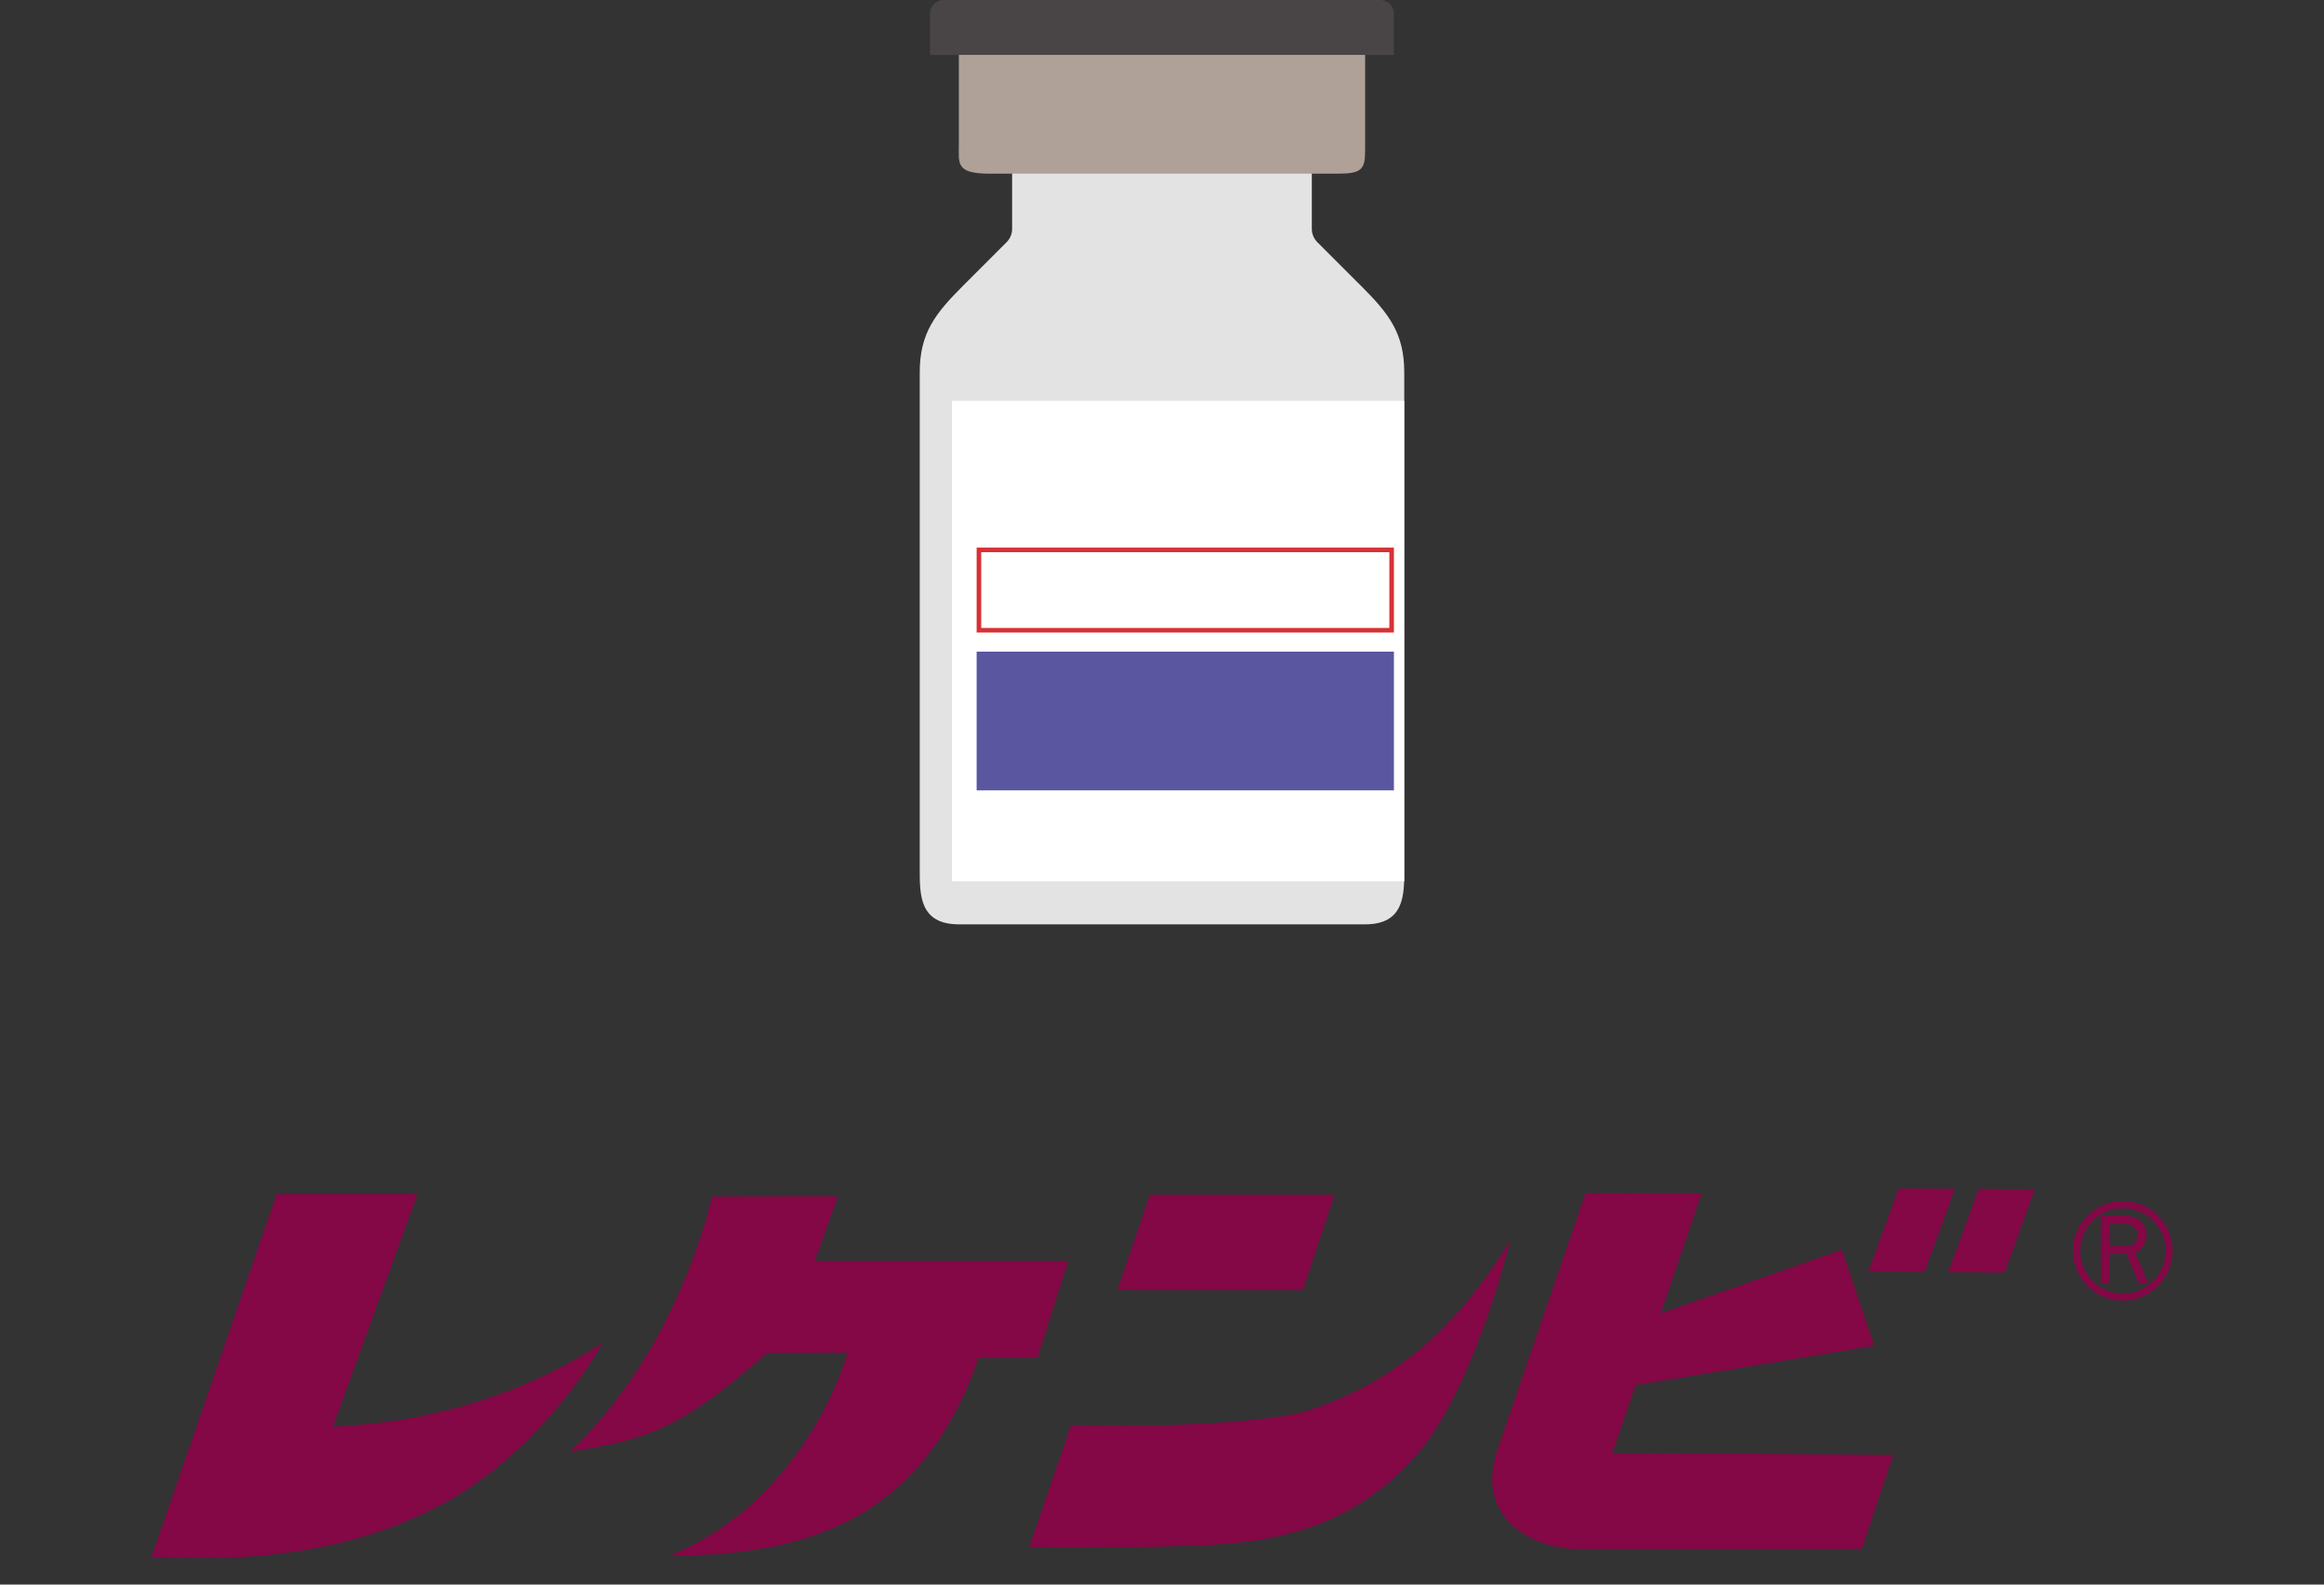<svg width="88" height="60" viewBox="0 0 88 60" fill="none" xmlns="http://www.w3.org/2000/svg">
<rect x="0" y="0" width="88" height="60" fill="#333333" stroke="none"/>
<path d="M51.51 10.798L49.882 9.17C49.748 9.036 49.673 8.856 49.673 8.668V5.688H38.325V8.668C38.325 8.856 38.25 9.036 38.116 9.17L36.488 10.798C35.424 11.863 34.827 12.597 34.827 14.102V32.952C34.827 33.896 34.827 35 36.307 35H51.692C53.173 35 53.173 33.896 53.173 32.952V14.102C53.173 12.597 52.576 11.863 51.512 10.798H51.51Z" fill="#E3E3E3"/>
<path d="M44.727 0H36.307V5.465C36.307 6.187 36.177 6.576 37.471 6.576H50.675C51.563 6.576 51.692 6.409 51.692 5.687V0H44.727Z" fill="#AFA198"/>
<path d="M36.047 33.372H53.171V15.176L36.047 15.176V33.372Z" fill="white"/>
<path d="M36.981 29.927L52.782 29.927V24.674H36.981V29.927Z" fill="#5A57A0"/>
<path d="M52.609 20.909V23.777H37.155V20.909H52.609ZM52.782 20.735H36.981V23.951H52.782V20.735Z" fill="#D73135"/>
<path d="M52.782 2.078L35.214 2.078V0.521C35.214 0.233 35.446 0 35.734 0L52.261 0C52.55 0 52.782 0.233 52.782 0.521V2.078Z" fill="#494446"/>
<path d="M80.849 47.422C81.052 47.378 81.277 47.128 81.277 46.721C81.277 46.315 80.879 46.042 80.542 46.042H79.547V48.593H79.867V47.482C79.988 47.495 80.529 47.482 80.529 47.482L80.983 48.593H81.35L80.853 47.426L80.849 47.422ZM79.885 47.175V46.337C79.885 46.337 80.204 46.332 80.481 46.337C80.779 46.349 80.935 46.561 80.935 46.764C80.935 46.968 80.805 47.162 80.628 47.175C80.451 47.193 80.114 47.175 79.88 47.175H79.885Z" fill="#840746"/>
<path d="M80.378 45.48C79.34 45.48 78.493 46.324 78.493 47.361C78.493 48.399 79.336 49.246 80.378 49.246C81.42 49.246 82.263 48.407 82.263 47.361C82.263 46.315 81.42 45.48 80.378 45.48ZM80.386 48.983C79.491 48.983 78.769 48.26 78.769 47.365C78.769 46.471 79.491 45.748 80.386 45.748C81.281 45.748 82.003 46.471 82.003 47.365C82.003 48.26 81.277 48.983 80.386 48.983Z" fill="#840746"/>
<path d="M61.938 52.445L70.974 50.953L69.746 47.317L62.88 49.734L64.428 45.199L60.036 45.177C60.036 45.177 57.602 52.255 56.702 54.901C55.803 57.547 58.142 58.641 59.685 58.649C61.03 58.658 70.498 58.649 70.498 58.649L71.687 55.087L61.047 55.026L61.934 52.445H61.938Z" fill="#840746"/>
<path d="M71.895 45L70.745 48.152L72.872 48.165L74.026 45.009L71.895 45Z" fill="#840746"/>
<path d="M77.053 45.026L74.926 45.013L73.772 48.169L75.903 48.178L77.053 45.026Z" fill="#840746"/>
<path d="M26.961 45.303C26.961 45.303 25.738 51.061 21.574 54.978C24.307 54.494 25.526 54.334 29.045 51.23C30.554 51.23 32.093 51.221 32.093 51.221C32.093 51.221 30.619 56.751 25.353 58.908C29.992 58.891 34.826 57.923 37.052 51.412H39.287L40.446 47.75H30.852L31.73 45.294L26.957 45.307L26.961 45.303Z" fill="#840746"/>
<path d="M12.603 54.023L15.811 45.208H10.476L5.737 58.956C10.389 59.181 13.727 58.545 16.702 56.972C20.64 54.888 22.819 50.85 22.819 50.85C19.724 52.843 16.256 53.863 12.603 54.019V54.023Z" fill="#840746"/>
<path d="M49.69 53.357C47.532 54.066 41.847 54.002 40.55 53.976L38.967 58.589C39.996 58.602 42.53 58.628 45.621 58.507C49.473 58.36 51.851 57.153 53.689 55.022C55.383 53.059 56.633 49.12 57.191 46.972C55.846 49.112 53.771 52.004 49.69 53.353V53.357Z" fill="#840746"/>
<path d="M49.34 48.844L50.529 45.242H43.546L42.31 48.844H49.34Z" fill="#840746"/>
</svg>
